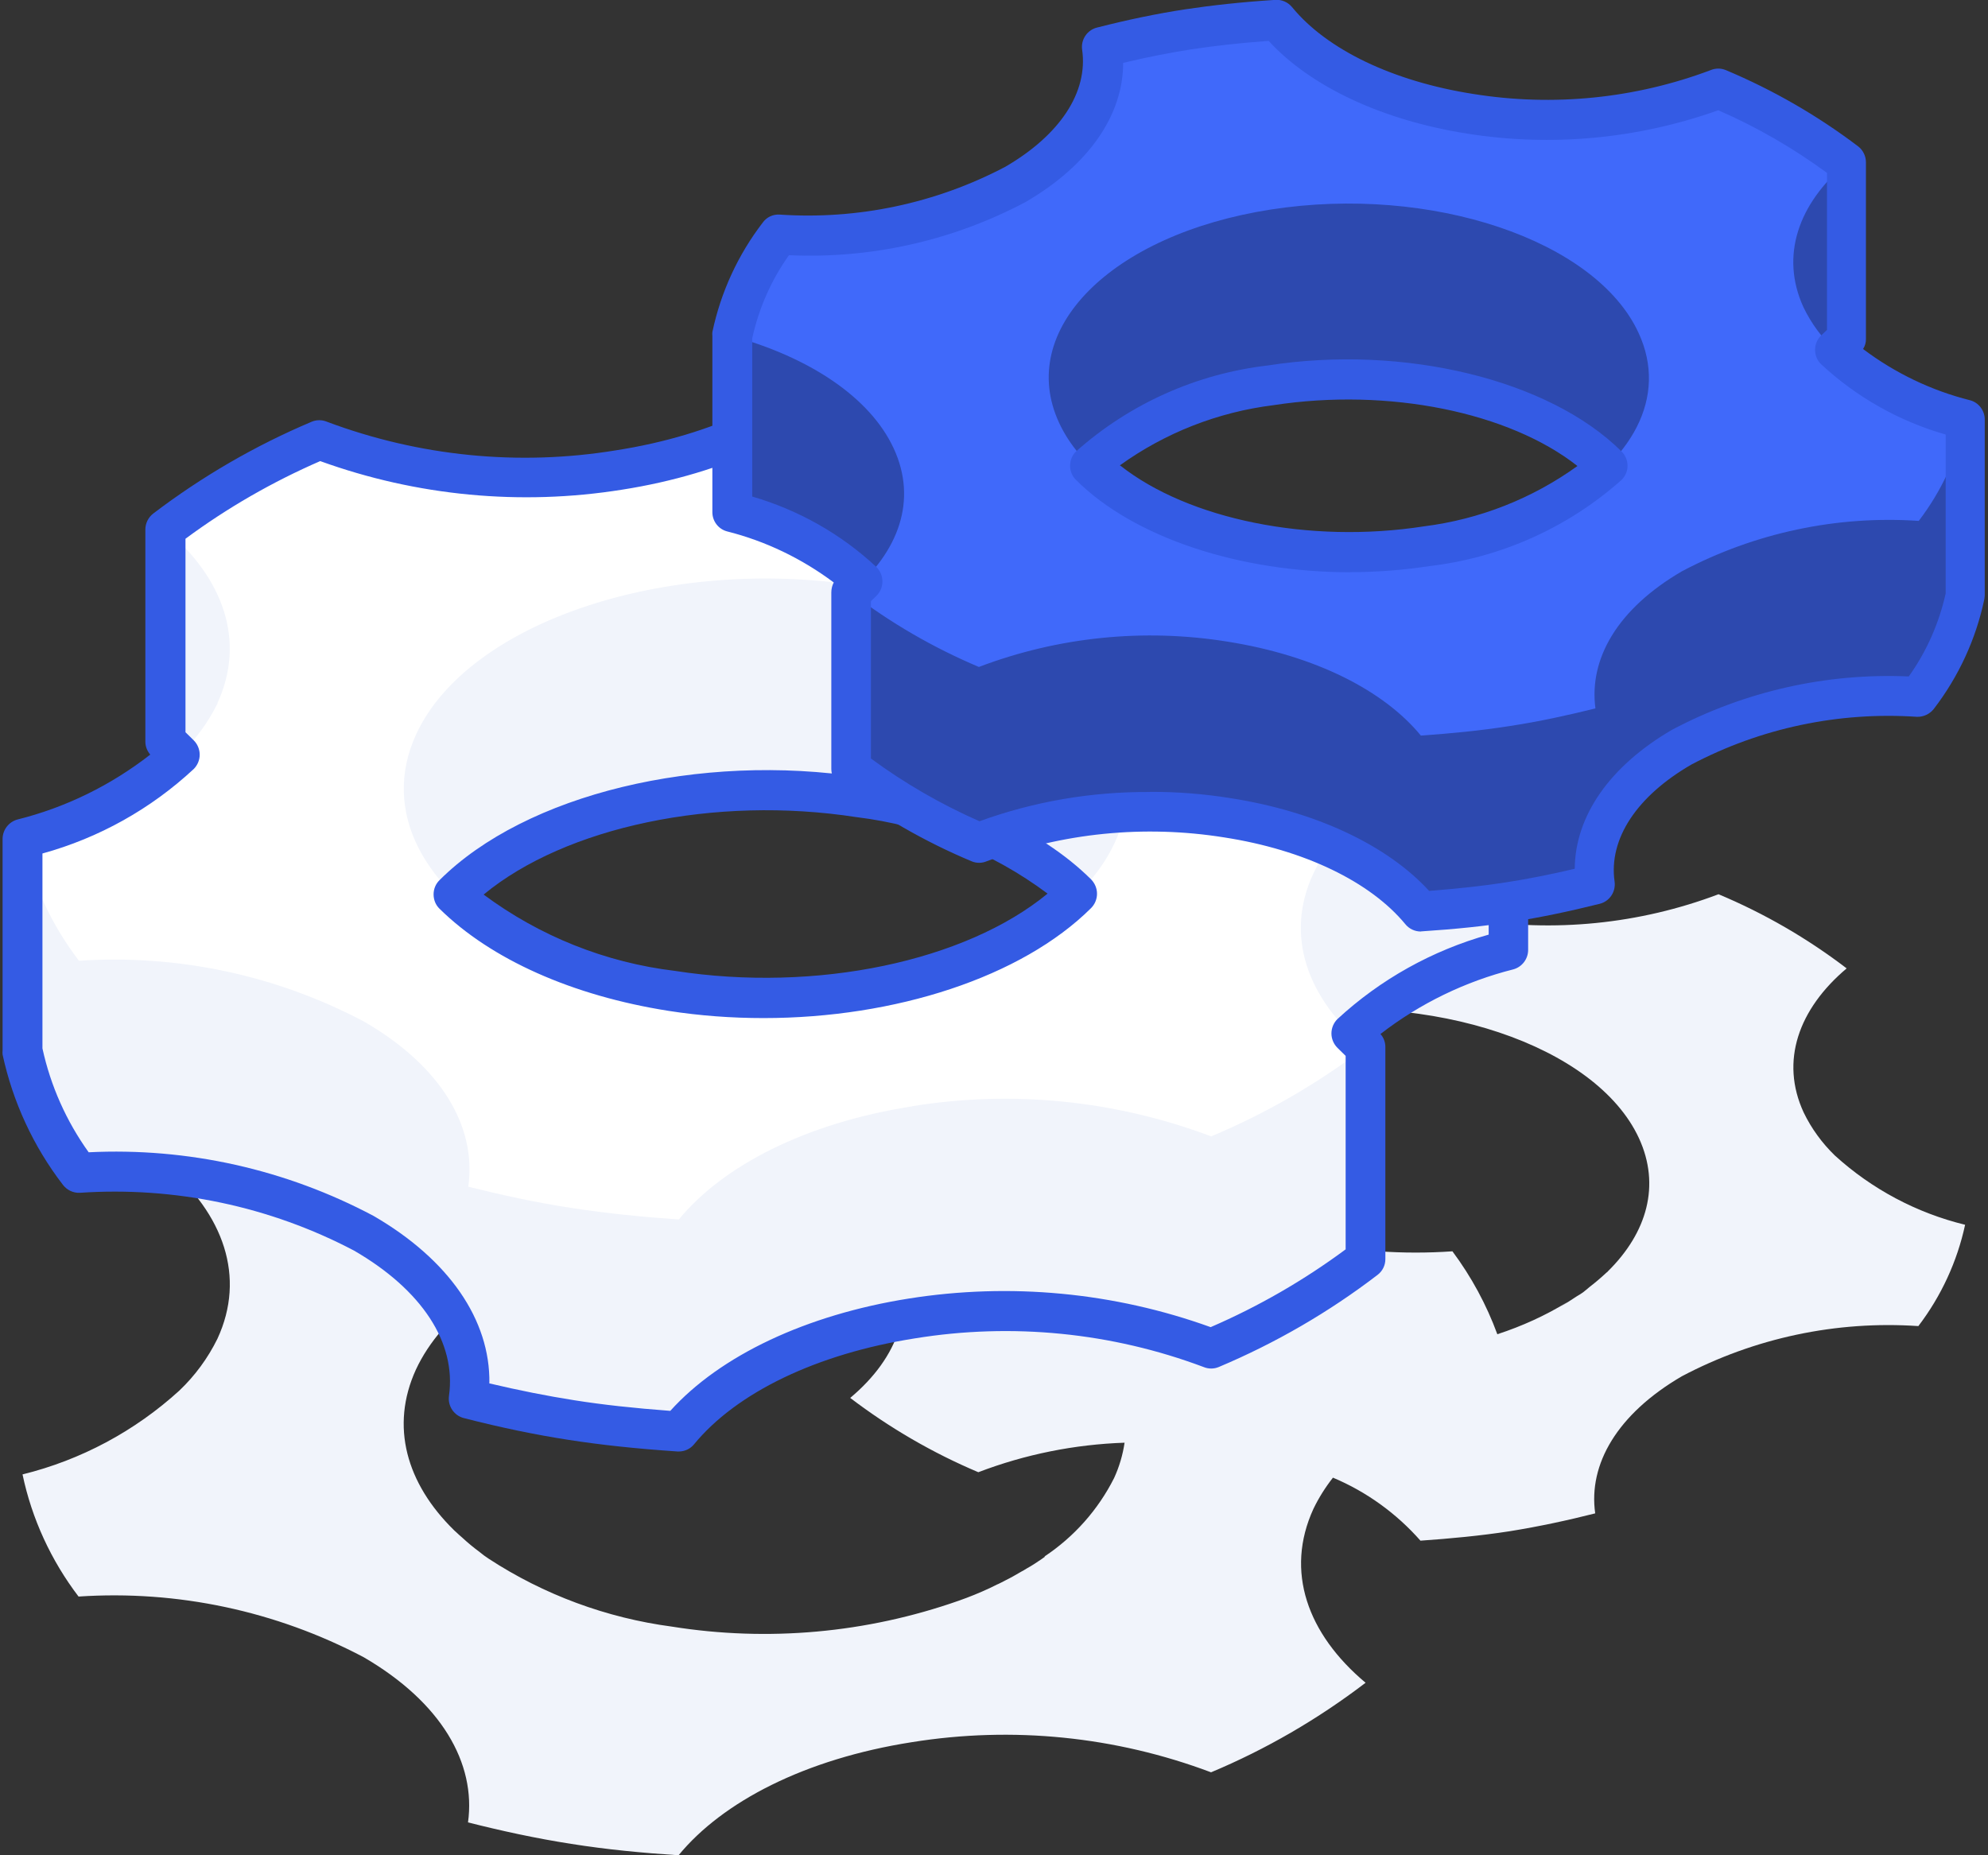 <?xml version="1.0" encoding="UTF-8"?>
<svg xmlns="http://www.w3.org/2000/svg" xmlns:xlink="http://www.w3.org/1999/xlink" width="60px" height="56px" viewBox="0 0 60 56" version="1.1">
<rect x="0" y="0" width="60" height="56" fill="#333333" stroke="none"/>
<defs>
<filter id="alpha" filterUnits="objectBoundingBox" x="0%" y="0%" width="100%" height="100%">
  <feColorMatrix type="matrix" in="SourceGraphic" values="0 0 0 0 1 0 0 0 0 1 0 0 0 0 1 0 0 0 1 0"/>
</filter>
<mask id="mask0">
  <g filter="url(#alpha)">
<rect x="0" y="0" width="60" height="56" style="fill:rgb(0%,0%,0%);fill-opacity:0.302;stroke:none;"/>
  </g>
</mask>
<clipPath id="clip1">
  <rect x="0" y="0" width="60" height="56"/>
</clipPath>
<g id="surface5" clip-path="url(#clip1)">
<path style=" stroke:none;fill-rule:nonzero;fill:rgb(0%,0%,0%);fill-opacity:1;" d="M 31.965 12.762 C 30.664 9.957 33.531 7.074 38.359 6.324 C 43.188 5.574 48.16 7.242 49.453 10.047 C 50.352 11.984 49.262 13.949 46.914 15.238 C 47.504 14.926 48.047 14.531 48.527 14.066 C 46.52 12.07 42.398 11.004 38.371 11.633 C 36.352 11.863 34.453 12.707 32.922 14.051 C 33.781 14.855 34.801 15.469 35.914 15.852 C 34.031 15.168 32.582 14.094 31.965 12.762 Z M 29.547 20.133 C 28.168 19.551 26.867 18.797 25.68 17.887 L 25.68 23.199 C 26.871 24.105 28.168 24.859 29.547 25.441 C 31.934 24.535 34.52 24.273 37.039 24.684 C 39.711 25.102 41.773 26.168 42.879 27.512 C 43.773 27.449 44.672 27.367 45.57 27.227 C 46.469 27.082 47.32 26.898 48.148 26.691 C 47.945 25.207 48.809 23.684 50.762 22.551 C 52.961 21.395 55.434 20.871 57.91 21.043 C 58.598 20.141 59.082 19.094 59.32 17.98 L 59.32 12.664 C 59.082 13.777 58.598 14.824 57.91 15.723 C 55.434 15.555 52.961 16.082 50.766 17.242 C 48.812 18.379 47.953 19.891 48.152 21.383 C 47.32 21.59 46.469 21.777 45.574 21.914 C 44.676 22.055 43.777 22.141 42.883 22.203 C 41.777 20.855 39.715 19.789 37.043 19.367 C 34.523 18.961 31.941 19.223 29.551 20.129 Z M 22.094 15.457 C 23.559 15.812 24.91 16.535 26.027 17.551 C 25.91 17.664 25.801 17.777 25.668 17.887 C 27.133 16.66 27.695 15.094 26.973 13.535 C 26.254 11.98 24.41 10.781 22.102 10.145 Z M 55.371 10.555 C 55.484 10.441 55.602 10.332 55.73 10.219 L 55.73 4.922 C 54.273 6.148 53.723 7.723 54.43 9.273 C 54.664 9.758 54.984 10.195 55.375 10.562 Z M 55.371 10.555 "/>
</g>
</defs>
<g id="surface1">
<path style=" stroke:none;fill-rule:nonzero;fill:rgb(94.51%,95.686%,98.431%);fill-opacity:1;" d="M 55.379 34.879 C 54.992 34.504 54.672 34.066 54.438 33.582 C 53.719 32.031 54.281 30.457 55.734 29.23 C 54.543 28.32 53.246 27.57 51.867 26.992 C 49.48 27.895 46.898 28.152 44.379 27.746 C 41.707 27.328 39.641 26.258 38.543 24.914 C 37.645 24.98 36.742 25.066 35.844 25.203 C 34.945 25.344 34.094 25.531 33.266 25.738 C 33.473 27.219 32.605 28.742 30.648 29.875 C 30.281 30.082 29.895 30.262 29.504 30.414 C 29.328 30.383 29.156 30.344 28.977 30.316 C 27.891 30.148 26.805 30.027 25.723 29.969 C 25.262 30.516 24.723 30.992 24.125 31.383 C 23.926 31.383 23.727 31.402 23.527 31.383 C 23.383 31.578 23.258 31.777 23.129 31.961 C 21.734 32.668 20.238 33.141 18.691 33.363 C 15.656 33.852 12.543 33.539 9.664 32.449 C 7.996 33.152 6.43 34.062 4.996 35.164 C 6.75 36.645 7.426 38.543 6.562 40.41 C 6.273 40.996 5.887 41.523 5.414 41.973 C 4.07 43.199 2.441 44.07 0.68 44.504 C 0.961 45.844 1.543 47.105 2.371 48.191 C 5.352 47.992 8.328 48.625 10.973 50.02 C 13.324 51.387 14.371 53.223 14.125 55.008 C 15.129 55.262 16.16 55.488 17.238 55.656 C 18.32 55.828 19.402 55.93 20.48 56 C 21.812 54.379 24.301 53.09 27.523 52.586 C 30.559 52.098 33.668 52.41 36.551 53.496 C 38.211 52.801 39.777 51.891 41.215 50.793 C 39.457 49.32 38.777 47.426 39.641 45.543 C 39.801 45.211 40 44.895 40.23 44.602 C 41.242 45.027 42.145 45.68 42.871 46.504 C 43.766 46.441 44.664 46.359 45.566 46.219 C 46.465 46.074 47.312 45.891 48.145 45.68 C 47.934 44.199 48.805 42.684 50.758 41.543 C 52.953 40.383 55.422 39.859 57.898 40.027 C 58.586 39.125 59.07 38.078 59.309 36.969 C 57.848 36.613 56.496 35.895 55.379 34.879 Z M 31.543 46.984 L 31.438 47.059 C 31.289 47.16 31.152 47.254 30.98 47.348 C 30.93 47.379 30.875 47.414 30.82 47.441 C 30.66 47.535 30.504 47.625 30.336 47.707 C 30.27 47.746 30.195 47.777 30.129 47.812 L 30.09 47.828 L 29.875 47.934 C 29.566 48.078 29.25 48.207 28.926 48.32 C 26.152 49.293 23.18 49.562 20.277 49.098 C 18.305 48.836 16.414 48.137 14.746 47.047 L 14.605 46.949 C 14.562 46.918 14.52 46.879 14.477 46.848 C 14.297 46.715 14.121 46.57 13.953 46.414 C 13.887 46.355 13.82 46.301 13.758 46.238 C 13.738 46.223 13.719 46.203 13.699 46.184 C 12.266 44.777 11.773 43.051 12.551 41.344 C 14.121 37.965 20.102 35.957 25.926 36.859 C 26.082 36.887 26.23 36.918 26.391 36.945 C 26.617 37.219 26.809 37.523 26.961 37.844 C 27.684 39.395 27.121 40.973 25.66 42.195 C 26.852 43.102 28.148 43.855 29.527 44.438 C 30.938 43.898 32.434 43.598 33.941 43.547 C 33.887 43.914 33.781 44.273 33.625 44.613 C 33.141 45.574 32.414 46.391 31.52 46.984 Z M 48.527 38.379 L 48.484 38.414 C 48.32 38.566 48.152 38.711 47.973 38.848 C 47.906 38.902 47.844 38.961 47.773 39.012 C 47.699 39.062 47.656 39.09 47.594 39.125 C 47.535 39.164 47.43 39.23 47.348 39.285 C 47.207 39.371 47.062 39.465 46.922 39.547 C 47.062 39.469 47.18 39.383 47.309 39.301 C 46.645 39.707 45.934 40.031 45.191 40.273 C 44.863 39.379 44.406 38.535 43.836 37.77 C 40.855 37.977 37.879 37.344 35.234 35.945 C 34.137 35.359 33.219 34.48 32.578 33.41 C 33.688 32.094 35.73 31.047 38.367 30.633 C 43.199 29.887 48.168 31.551 49.465 34.355 C 50.121 35.777 49.711 37.207 48.527 38.375 Z M 48.527 38.379 "/>
<path style=" stroke:none;fill-rule:nonzero;fill:rgb(100%,100%,100%);fill-opacity:1;" d="M 45.531 22.273 C 45.242 20.934 44.66 19.672 43.832 18.586 C 40.852 18.785 37.875 18.152 35.23 16.758 C 32.875 15.395 31.828 13.555 32.078 11.773 C 31.078 11.52 30.051 11.293 28.969 11.125 C 27.891 10.961 26.801 10.855 25.715 10.781 C 24.387 12.395 21.898 13.688 18.68 14.191 C 15.641 14.684 12.531 14.367 9.652 13.281 C 7.992 13.977 6.426 14.883 4.996 15.977 L 4.996 22.375 C 5.148 22.508 5.281 22.645 5.422 22.781 C 4.074 24.012 2.445 24.883 0.676 25.312 L 0.676 31.707 C 0.961 33.051 1.539 34.312 2.371 35.398 C 5.352 35.199 8.328 35.828 10.973 37.223 C 13.324 38.59 14.371 40.426 14.125 42.215 C 15.129 42.465 16.16 42.688 17.234 42.859 C 18.312 43.027 19.402 43.129 20.48 43.203 C 21.812 41.582 24.301 40.301 27.52 39.793 C 30.555 39.301 33.668 39.617 36.547 40.707 C 38.207 40.004 39.777 39.098 41.215 38.004 L 41.215 31.602 C 41.055 31.473 40.926 31.332 40.781 31.195 C 42.129 29.969 43.762 29.102 45.527 28.668 Z M 13.695 27.004 C 16.117 24.598 21.078 23.316 25.938 24.066 C 28.805 24.52 31.117 25.594 32.531 26.98 C 30.109 29.391 25.148 30.668 20.289 29.914 C 17.391 29.469 15.094 28.387 13.695 27.004 Z M 13.695 27.004 "/>
<path style=" stroke:none;fill-rule:nonzero;fill:rgb(94.51%,95.686%,98.431%);fill-opacity:1;" d="M 28.902 29.148 C 30.246 28.695 31.477 27.957 32.516 26.984 C 31.117 25.598 28.816 24.52 25.922 24.07 C 21.047 23.32 16.102 24.594 13.68 27.004 C 14.258 27.566 14.906 28.039 15.613 28.414 C 12.797 26.871 11.484 24.5 12.562 22.16 C 14.125 18.781 20.113 16.773 25.938 17.68 C 31.758 18.582 35.211 22.051 33.645 25.434 C 32.902 27.039 31.152 28.332 28.902 29.148 Z M 27.527 33.395 C 24.312 33.898 21.82 35.188 20.488 36.809 C 19.41 36.734 18.328 36.629 17.246 36.461 C 16.168 36.297 15.137 36.07 14.133 35.82 C 14.387 34.027 13.34 32.195 10.98 30.832 C 8.336 29.434 5.359 28.801 2.383 29 C 1.551 27.914 0.969 26.652 0.68 25.312 L 0.68 31.707 C 0.965 33.051 1.543 34.312 2.371 35.398 C 5.352 35.199 8.328 35.832 10.973 37.223 C 13.324 38.594 14.371 40.43 14.125 42.215 C 15.129 42.469 16.16 42.691 17.238 42.863 C 18.32 43.031 19.402 43.133 20.48 43.207 C 21.812 41.582 24.301 40.301 27.52 39.797 C 30.555 39.305 33.668 39.617 36.547 40.707 C 38.211 40.008 39.777 39.102 41.215 38.004 L 41.215 31.605 C 39.781 32.699 38.215 33.605 36.555 34.301 C 33.676 33.215 30.562 32.898 27.527 33.391 Z M 45.531 22.273 C 42.738 23.043 40.512 24.5 39.641 26.363 C 38.766 28.227 39.445 30.129 41.211 31.609 C 41.051 31.477 40.922 31.336 40.777 31.199 C 42.125 29.973 43.758 29.105 45.523 28.672 Z M 6.562 21.223 C 7.422 19.352 6.75 17.457 4.996 15.977 L 4.996 22.375 C 5.148 22.508 5.281 22.648 5.422 22.781 C 5.895 22.336 6.281 21.809 6.57 21.223 Z M 6.562 21.223 "/>
<path style=" stroke:none;fill-rule:nonzero;fill:rgb(20.392%,35.686%,89.412%);fill-opacity:1;" d="M 20.488 43.812 L 20.449 43.812 C 19.184 43.727 18.137 43.613 17.156 43.461 C 16.176 43.309 15.125 43.094 14.004 42.805 C 13.703 42.73 13.508 42.441 13.551 42.133 C 13.777 40.531 12.738 38.938 10.688 37.75 C 8.141 36.41 5.273 35.809 2.406 36.004 C 2.207 36.012 2.02 35.922 1.898 35.762 C 1.008 34.605 0.387 33.262 0.078 31.832 C 0.074 31.789 0.074 31.746 0.078 31.707 L 0.078 25.316 C 0.082 25.047 0.262 24.812 0.52 24.738 C 1.98 24.375 3.348 23.703 4.535 22.777 C 4.441 22.668 4.387 22.531 4.387 22.387 L 4.387 15.984 C 4.387 15.797 4.473 15.621 4.621 15.504 C 6.094 14.383 7.703 13.449 9.406 12.73 C 9.555 12.668 9.719 12.668 9.867 12.73 C 12.648 13.773 15.648 14.074 18.582 13.594 C 21.527 13.137 23.957 11.973 25.246 10.402 C 25.367 10.254 25.555 10.172 25.746 10.184 C 27.012 10.266 28.062 10.379 29.051 10.531 C 30.043 10.684 31.059 10.902 32.207 11.191 C 32.504 11.266 32.699 11.555 32.656 11.859 C 32.43 13.461 33.469 15.059 35.523 16.238 C 38.066 17.578 40.934 18.184 43.797 17.988 C 43.996 17.98 44.188 18.07 44.309 18.23 C 45.195 19.387 45.812 20.73 46.121 22.16 C 46.125 22.199 46.125 22.238 46.121 22.277 L 46.121 28.68 C 46.117 28.949 45.938 29.184 45.68 29.258 C 44.223 29.625 42.855 30.289 41.664 31.211 C 41.762 31.32 41.812 31.461 41.812 31.605 L 41.812 38.004 C 41.812 38.191 41.727 38.367 41.578 38.48 C 40.105 39.609 38.492 40.543 36.785 41.262 C 36.637 41.324 36.473 41.324 36.324 41.262 C 33.547 40.219 30.543 39.922 27.613 40.398 C 24.66 40.863 22.234 42.027 20.945 43.598 C 20.832 43.734 20.668 43.812 20.488 43.812 Z M 14.758 41.754 C 15.668 41.969 16.516 42.137 17.336 42.266 C 18.195 42.402 19.133 42.504 20.23 42.586 C 21.738 40.914 24.34 39.684 27.434 39.195 C 30.492 38.711 33.625 39.008 36.539 40.059 C 37.984 39.434 39.348 38.648 40.613 37.711 L 40.613 31.871 L 40.438 31.699 L 40.363 31.625 C 40.25 31.512 40.184 31.355 40.184 31.195 C 40.184 31.031 40.25 30.875 40.363 30.762 C 41.664 29.559 43.23 28.688 44.93 28.211 L 44.93 22.332 C 44.68 21.199 44.207 20.133 43.531 19.195 C 40.547 19.344 37.574 18.68 34.934 17.273 C 32.66 15.957 31.418 14.148 31.445 12.227 C 30.523 12.004 29.695 11.84 28.883 11.715 C 28.008 11.578 27.074 11.477 25.98 11.398 C 24.465 13.07 21.867 14.297 18.773 14.781 C 15.711 15.27 12.582 14.973 9.664 13.918 C 8.227 14.543 6.859 15.328 5.598 16.262 L 5.598 22.102 L 5.812 22.312 L 5.848 22.348 C 5.961 22.461 6.027 22.617 6.027 22.781 C 6.027 22.941 5.961 23.098 5.848 23.211 C 4.551 24.418 2.984 25.293 1.281 25.762 L 1.281 31.645 C 1.527 32.777 2.004 33.844 2.676 34.781 C 5.664 34.633 8.633 35.297 11.277 36.703 C 13.551 38.023 14.797 39.84 14.77 41.75 Z M 23.043 30.73 C 22.082 30.73 21.121 30.66 20.176 30.512 C 17.277 30.055 14.82 28.961 13.266 27.43 C 13.148 27.316 13.086 27.16 13.086 26.996 C 13.086 26.836 13.148 26.68 13.266 26.566 C 15.867 23.969 21.113 22.703 26.02 23.465 C 28.93 23.918 31.383 25.012 32.93 26.543 C 33.043 26.66 33.109 26.812 33.109 26.977 C 33.109 27.141 33.043 27.297 32.93 27.41 C 30.832 29.496 27.016 30.73 23.047 30.73 Z M 14.594 27 C 16.285 28.258 18.277 29.055 20.367 29.305 C 24.637 29.969 29.137 29.016 31.617 26.973 C 29.926 25.711 27.934 24.918 25.844 24.664 C 21.578 24.004 17.074 24.953 14.594 27.004 Z M 14.594 27 "/>
<path style=" stroke:none;fill-rule:nonzero;fill:rgb(25.098%,41.176%,98.039%);fill-opacity:1;" d="M 22.102 15.453 C 23.566 15.812 24.918 16.531 26.035 17.551 C 25.918 17.664 25.809 17.777 25.68 17.887 L 25.68 23.199 C 26.871 24.105 28.168 24.859 29.547 25.441 C 31.934 24.535 34.52 24.273 37.039 24.684 C 39.711 25.102 41.773 26.164 42.879 27.512 C 43.773 27.449 44.672 27.367 45.574 27.227 C 46.473 27.082 47.32 26.898 48.152 26.691 C 47.945 25.207 48.812 23.684 50.766 22.547 C 52.965 21.395 55.434 20.871 57.91 21.043 C 58.602 20.141 59.082 19.098 59.32 17.984 L 59.32 12.664 C 57.852 12.309 56.496 11.586 55.379 10.562 C 55.496 10.453 55.609 10.34 55.734 10.23 L 55.734 4.918 C 54.547 4.012 53.246 3.258 51.871 2.68 C 49.484 3.582 46.902 3.844 44.383 3.438 C 41.711 3.02 39.641 1.953 38.543 0.605 C 37.648 0.664 36.742 0.754 35.848 0.895 C 34.949 1.035 34.094 1.223 33.266 1.426 C 33.477 2.91 32.605 4.438 30.652 5.57 C 28.457 6.727 25.984 7.25 23.512 7.086 C 22.82 7.988 22.336 9.031 22.102 10.145 Z M 43.059 16.48 C 39.027 17.109 34.91 16.051 32.898 14.051 C 34.43 12.707 36.328 11.863 38.348 11.637 C 42.391 11.008 46.52 12.07 48.527 14.066 C 46.996 15.41 45.098 16.25 43.078 16.48 Z M 43.059 16.48 "/>
<use xlink:href="#surface5" mask="url(#mask0)"/>
<path style=" stroke:none;fill-rule:nonzero;fill:rgb(20.392%,35.686%,89.412%);fill-opacity:1;" d="M 42.879 28.117 C 42.699 28.117 42.527 28.035 42.414 27.895 C 41.359 26.617 39.371 25.652 36.949 25.277 C 34.535 24.891 32.066 25.137 29.781 25.996 C 29.633 26.059 29.469 26.059 29.32 25.996 C 27.895 25.398 26.555 24.625 25.324 23.691 C 25.176 23.574 25.09 23.398 25.09 23.211 L 25.09 17.887 C 25.09 17.781 25.113 17.676 25.164 17.582 C 24.199 16.859 23.105 16.332 21.941 16.039 C 21.68 15.969 21.5 15.73 21.5 15.461 L 21.5 10.141 C 21.496 10.102 21.496 10.062 21.5 10.023 C 21.754 8.82 22.273 7.691 23.02 6.719 C 23.137 6.555 23.328 6.465 23.527 6.477 C 25.887 6.637 28.246 6.137 30.34 5.035 C 31.992 4.074 32.844 2.785 32.66 1.5 C 32.617 1.195 32.812 0.906 33.109 0.832 C 34.074 0.586 34.914 0.414 35.746 0.285 C 36.578 0.16 37.465 0.062 38.492 -0.004 C 38.688 -0.016 38.871 0.066 38.996 0.215 C 40.047 1.5 42.043 2.457 44.465 2.836 C 46.875 3.223 49.344 2.977 51.629 2.117 C 51.777 2.055 51.941 2.055 52.09 2.117 C 53.512 2.715 54.855 3.488 56.086 4.422 C 56.23 4.535 56.316 4.715 56.316 4.898 L 56.316 10.227 C 56.32 10.336 56.289 10.441 56.23 10.535 C 57.195 11.262 58.293 11.789 59.461 12.082 C 59.719 12.152 59.898 12.387 59.902 12.656 L 59.902 17.977 C 59.898 18.016 59.895 18.055 59.887 18.098 C 59.633 19.297 59.113 20.422 58.367 21.395 C 58.246 21.551 58.059 21.641 57.859 21.637 C 55.5 21.477 53.141 21.973 51.047 23.078 C 49.395 24.035 48.547 25.324 48.73 26.609 C 48.773 26.918 48.578 27.207 48.281 27.281 C 47.34 27.516 46.477 27.695 45.645 27.824 C 44.812 27.953 43.973 28.043 42.898 28.113 Z M 34.695 23.902 C 35.512 23.898 36.324 23.961 37.129 24.09 C 39.711 24.492 41.863 25.508 43.133 26.891 C 44.035 26.82 44.789 26.738 45.48 26.629 C 46.129 26.527 46.805 26.395 47.527 26.223 C 47.539 24.629 48.586 23.121 50.465 22.027 C 52.664 20.863 55.129 20.309 57.609 20.418 C 58.145 19.668 58.523 18.812 58.723 17.91 L 58.723 13.117 C 57.32 12.715 56.031 11.988 54.961 10.992 C 54.844 10.879 54.781 10.723 54.781 10.562 C 54.781 10.398 54.844 10.242 54.961 10.129 L 55.141 9.957 L 55.141 5.219 C 54.117 4.469 53.02 3.832 51.859 3.328 C 49.434 4.191 46.832 4.438 44.293 4.035 C 41.727 3.633 39.562 2.621 38.289 1.234 C 37.43 1.297 36.645 1.383 35.938 1.492 C 35.289 1.594 34.629 1.723 33.898 1.898 C 33.898 3.492 32.84 5 30.953 6.098 C 28.758 7.262 26.293 7.816 23.812 7.703 C 23.277 8.453 22.902 9.309 22.703 10.211 L 22.703 14.988 C 24.102 15.395 25.387 16.121 26.453 17.117 C 26.566 17.234 26.633 17.387 26.633 17.551 C 26.633 17.715 26.566 17.871 26.453 17.984 L 26.359 18.074 L 26.285 18.148 L 26.285 22.895 C 27.305 23.645 28.406 24.281 29.562 24.789 C 31.207 24.191 32.945 23.895 34.695 23.906 Z M 40.75 17.273 C 37.43 17.273 34.234 16.238 32.477 14.488 C 32.359 14.375 32.297 14.219 32.297 14.059 C 32.297 13.895 32.359 13.738 32.477 13.625 C 34.098 12.184 36.117 11.281 38.266 11.031 C 42.375 10.391 46.762 11.461 48.938 13.625 C 49.055 13.738 49.121 13.895 49.121 14.059 C 49.121 14.219 49.055 14.375 48.938 14.488 C 47.316 15.93 45.297 16.832 43.152 17.086 C 42.355 17.207 41.555 17.27 40.75 17.27 Z M 33.809 14.051 C 35.867 15.676 39.512 16.426 42.98 15.887 C 44.652 15.676 46.242 15.051 47.609 14.066 C 45.551 12.445 41.914 11.695 38.434 12.23 C 36.762 12.438 35.164 13.062 33.793 14.051 Z M 33.809 14.051 "/>
</g>
</svg>
